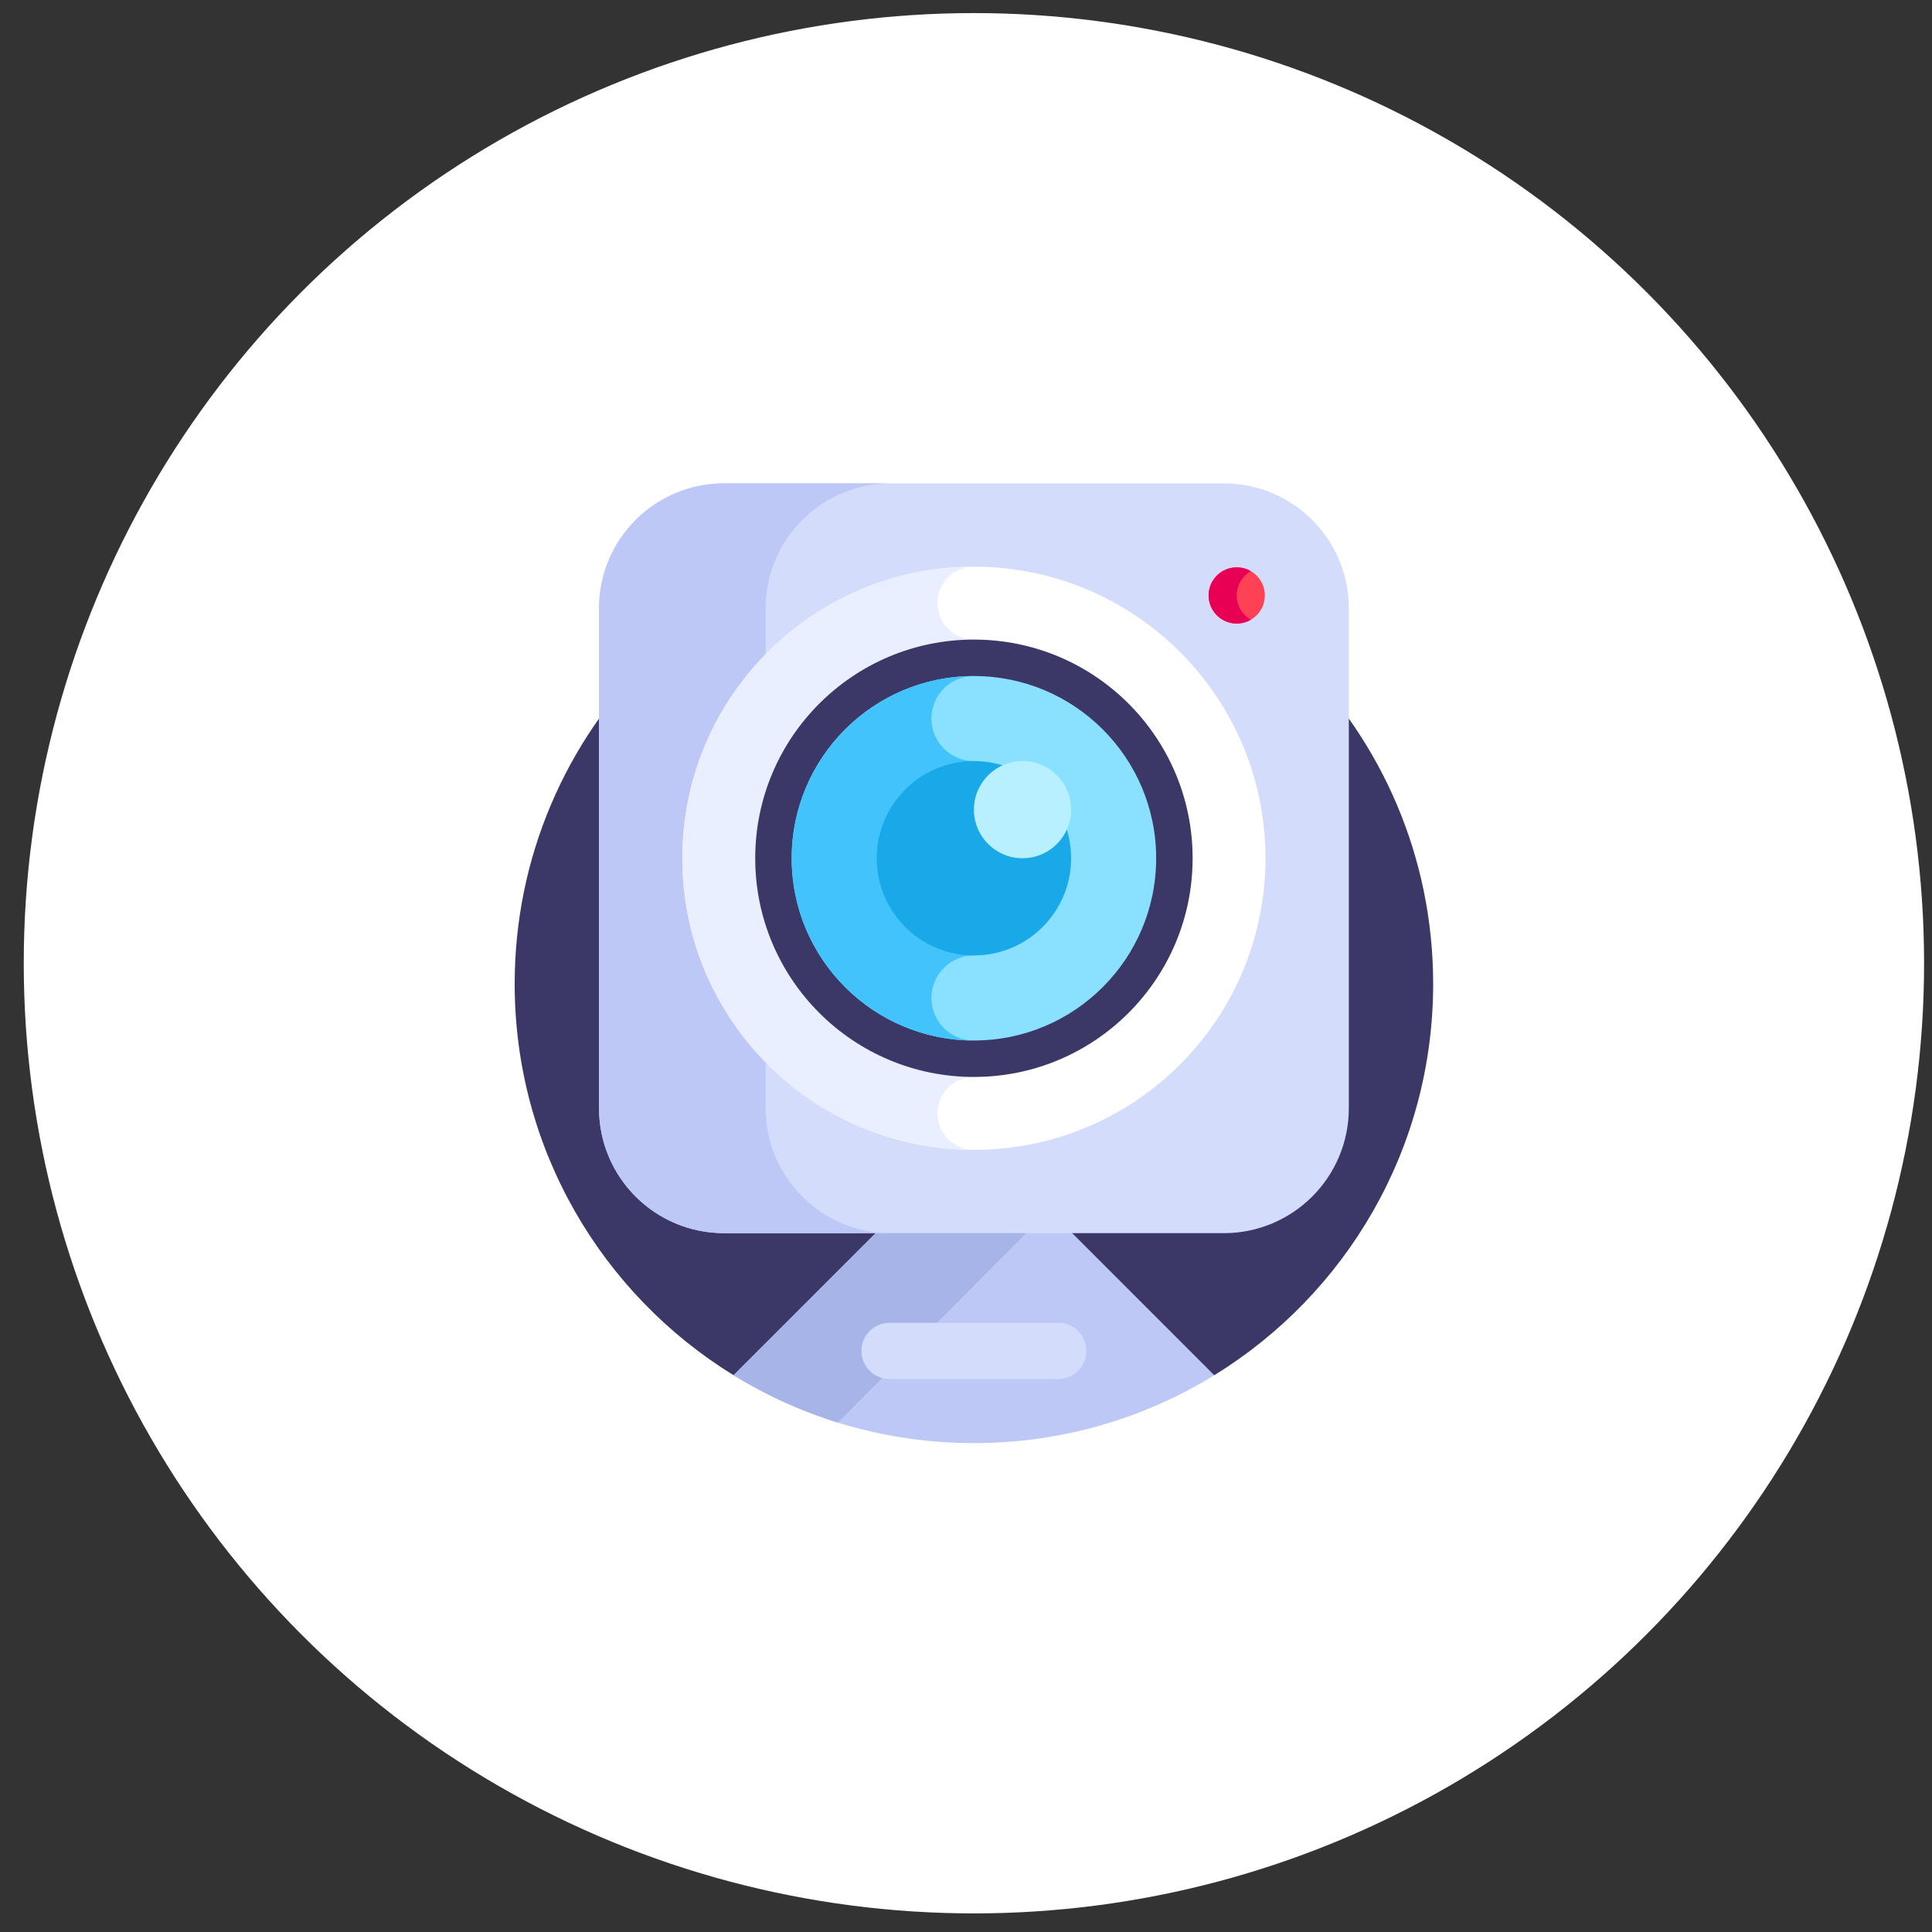 <svg width="61" height="61" viewBox="0 0 61 61" fill="none" xmlns="http://www.w3.org/2000/svg">
<rect x="0" y="0" width="61" height="61" fill="#333333" stroke="none"/>
<circle cx="30.75" cy="30.413" r="30" fill="white"/>
<path d="M23.162 43.421H38.339C42.485 40.869 45.25 36.29 45.25 31.064C45.25 23.056 38.758 16.564 30.75 16.564C22.742 16.564 16.25 23.056 16.25 31.064C16.25 36.29 19.015 40.869 23.162 43.421Z" fill="#3B3868"/>
<path d="M30.75 45.564C33.532 45.564 36.131 44.779 38.338 43.421L32.372 37.454C31.476 36.559 30.024 36.559 29.128 37.454L23.161 43.421C25.369 44.779 27.968 45.564 30.75 45.564Z" fill="#BEC8F7"/>
<path d="M33.124 38.206L32.372 37.454C31.476 36.559 30.024 36.559 29.128 37.454L23.161 43.421C24.182 44.049 25.286 44.554 26.453 44.916L33.124 38.206Z" fill="#A6B4E8"/>
<path d="M38.641 38.935H22.859C20.68 38.935 18.913 37.169 18.913 34.99V19.207C18.913 17.028 20.68 15.262 22.859 15.262H38.641C40.82 15.262 42.587 17.028 42.587 19.207V34.99C42.587 37.169 40.82 38.935 38.641 38.935Z" fill="#D3DCFB"/>
<path d="M39.048 19.688C39.538 19.688 39.936 19.291 39.936 18.8C39.936 18.31 39.538 17.913 39.048 17.913C38.558 17.913 38.16 18.31 38.16 18.8C38.16 19.291 38.558 19.688 39.048 19.688Z" fill="#FF4155"/>
<path d="M39.048 18.8C39.048 18.472 39.227 18.186 39.492 18.032C39.361 17.957 39.21 17.913 39.048 17.913C38.558 17.913 38.16 18.31 38.16 18.8C38.16 19.291 38.558 19.688 39.048 19.688C39.21 19.688 39.361 19.644 39.492 19.568C39.227 19.415 39.048 19.129 39.048 18.8Z" fill="#E80054"/>
<path d="M24.174 34.99V19.207C24.174 17.028 25.941 15.262 28.12 15.262H22.859C20.68 15.262 18.913 17.028 18.913 19.207V34.99C18.913 37.169 20.68 38.935 22.859 38.935H28.12C25.941 38.935 24.174 37.169 24.174 34.99Z" fill="#BEC8F7"/>
<path d="M30.75 36.305C35.835 36.305 39.956 32.183 39.956 27.099C39.956 22.014 35.835 17.892 30.75 17.892C25.666 17.892 21.544 22.014 21.544 27.099C21.544 32.183 25.666 36.305 30.75 36.305Z" fill="white"/>
<path d="M29.599 35.154C29.599 34.518 30.115 34.003 30.75 34.003V20.194C30.114 20.194 29.599 19.678 29.599 19.043C29.599 18.407 30.114 17.892 30.75 17.892C25.666 17.892 21.544 22.014 21.544 27.099C21.544 32.183 25.666 36.305 30.75 36.305C30.114 36.305 29.599 35.79 29.599 35.154Z" fill="#E9EFFF"/>
<path d="M30.75 34.003C34.563 34.003 37.655 30.912 37.655 27.098C37.655 23.285 34.563 20.194 30.75 20.194C26.937 20.194 23.845 23.285 23.845 27.098C23.845 30.912 26.937 34.003 30.75 34.003Z" fill="#3B3868"/>
<path d="M30.75 32.852C33.928 32.852 36.504 30.276 36.504 27.098C36.504 23.921 33.928 21.345 30.75 21.345C27.572 21.345 24.996 23.921 24.996 27.098C24.996 30.276 27.572 32.852 30.75 32.852Z" fill="#8AE1FF"/>
<path d="M29.408 31.51C29.408 30.768 30.009 30.167 30.75 30.167V24.03C30.009 24.03 29.408 23.428 29.408 22.687C29.408 21.946 30.009 21.345 30.75 21.345C27.578 21.345 24.996 23.926 24.996 27.098C24.996 30.271 27.578 32.852 30.75 32.852C30.009 32.852 29.408 32.251 29.408 31.51Z" fill="#42C3FC"/>
<path d="M30.75 30.167C32.445 30.167 33.819 28.793 33.819 27.098C33.819 25.404 32.445 24.029 30.75 24.029C29.055 24.029 27.681 25.404 27.681 27.098C27.681 28.793 29.055 30.167 30.75 30.167Z" fill="#1AA9E8"/>
<path d="M32.285 27.098C33.132 27.098 33.819 26.411 33.819 25.564C33.819 24.716 33.132 24.029 32.285 24.029C31.437 24.029 30.75 24.716 30.75 25.564C30.75 26.411 31.437 27.098 32.285 27.098Z" fill="#B8F0FF"/>
<path d="M33.413 43.541H28.087C27.596 43.541 27.199 43.144 27.199 42.654C27.199 42.163 27.596 41.766 28.087 41.766H33.413C33.904 41.766 34.301 42.163 34.301 42.654C34.301 43.144 33.904 43.541 33.413 43.541Z" fill="#D3DCFB"/>
</svg>
